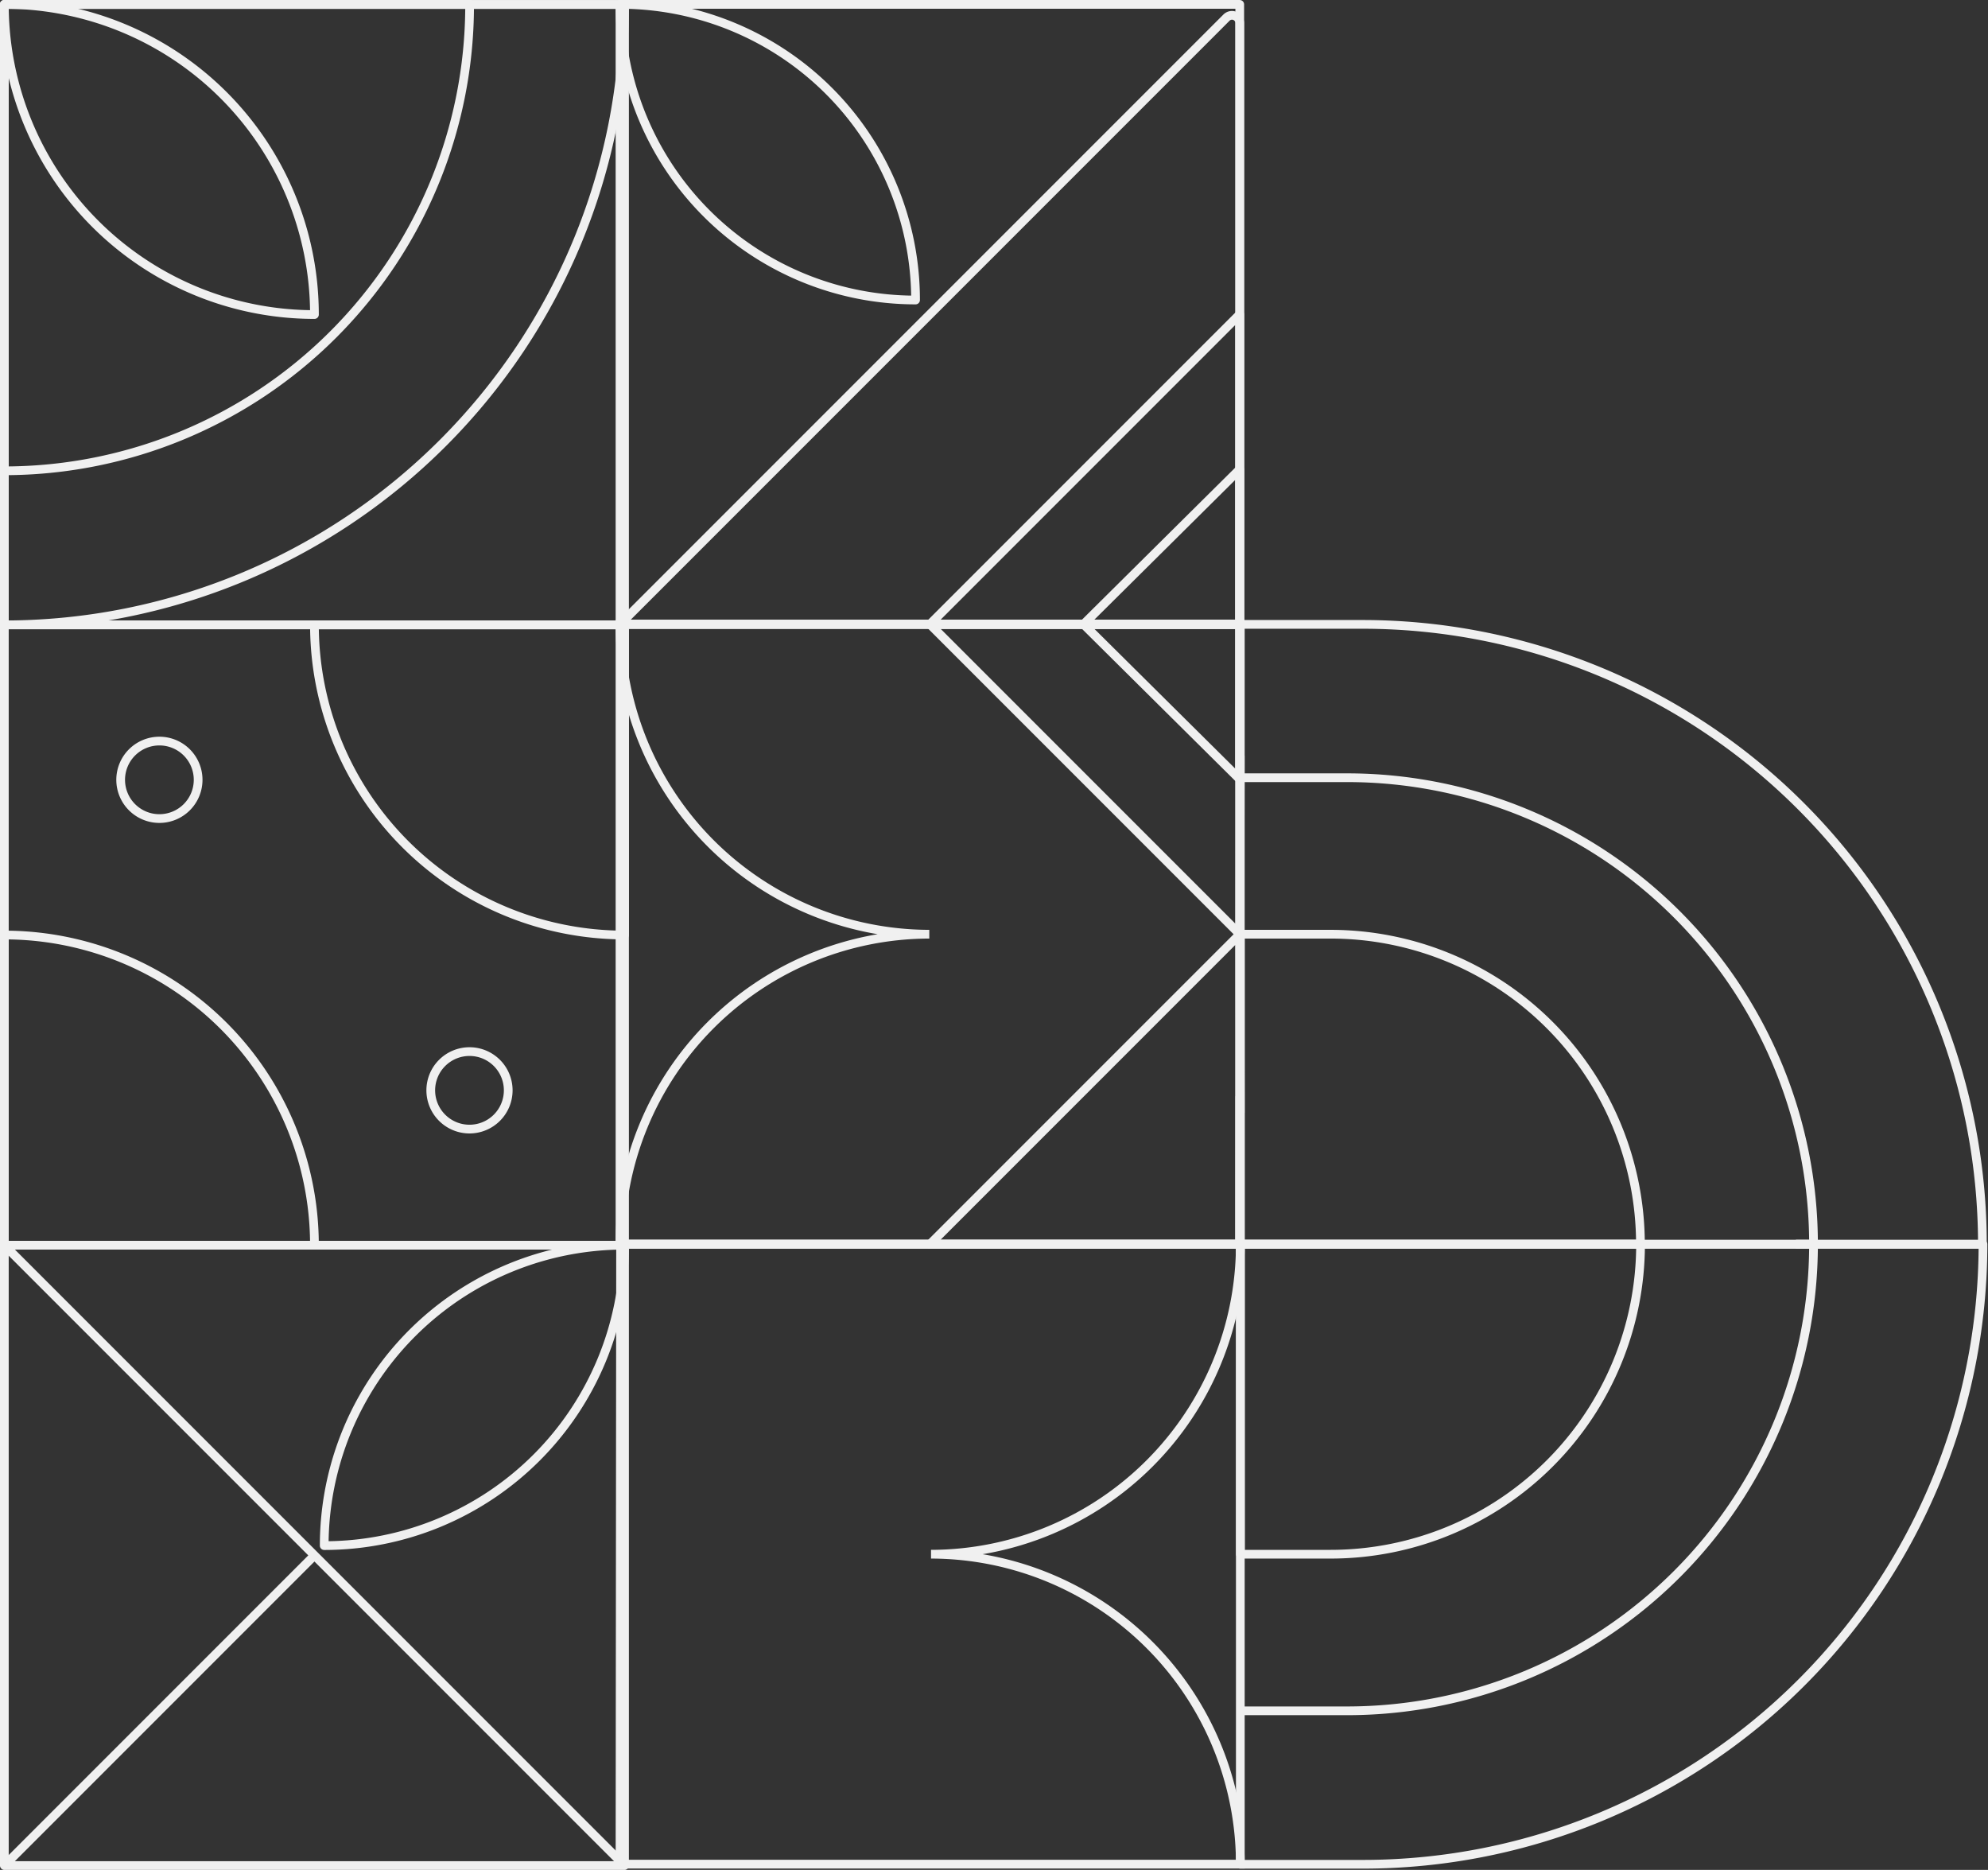 <svg xmlns="http://www.w3.org/2000/svg" width="170.915" height="160.72" viewBox="0 0 170.915 160.72">
  <rect x="0" y="0" width="170.915" height="160.72" fill="#333333" stroke="none"/>
  <g id="Group_900" data-name="Group 900" transform="translate(-6022.646 -4534.793)">
    <g id="Group_880" data-name="Group 880" transform="translate(5915.48 4695.519) rotate(-90)">
      <path id="Path_2094" data-name="Path 2094" d="M160.35,148.22c-9.47,0-21.48-5.19-28.64-12.45-7.06-7.17-11.88-19.15-11.75-28.05H107.28c-.21,13.69,4.67,26.25,15.09,36.83a51.76,51.76,0,0,0,37.98,16.02Z" fill="none"/>
      <path id="Path_2095" data-name="Path 2095" d="M97.03,120.87a3.33,3.33,0,1,0-3.33,3.33A3.329,3.329,0,0,0,97.03,120.87Z" fill="none"/>
      <path id="Path_2096" data-name="Path 2096" d="M70.34,147.53a3.33,3.33,0,1,0-3.33,3.33A3.329,3.329,0,0,0,70.34,147.53Z" fill="none"/>
      <rect id="Rectangle_544" data-name="Rectangle 544" width="53.32" height="53.32" transform="translate(0.38 107.54)" fill="none"/>
      <path id="Path_2097" data-name="Path 2097" d="M31.62,138.78h0A22.079,22.079,0,0,1,53.7,160.86h0a22.079,22.079,0,0,1-22.08-22.08Z" fill="none"/>
      <rect id="Rectangle_545" data-name="Rectangle 545" width="53.32" height="53.32" transform="translate(0.38 107.54)" fill="none" stroke="#f0f0f0" stroke-linejoin="round" stroke-width="0.75"/>
      <rect id="Rectangle_546" data-name="Rectangle 546" width="53.32" height="53.32" transform="translate(107.02 107.54)" fill="none" stroke="#f0f0f0" stroke-linejoin="round" stroke-width="0.75"/>
      <path id="Path_2098" data-name="Path 2098" d="M107.02,107.54h53.32v53.32h0a53.343,53.343,0,0,1-53.32-53.32Z" fill="none" stroke="#f0f0f0" stroke-linejoin="round" stroke-width="0.75"/>
      <path id="Path_2099" data-name="Path 2099" d="M120.26,107.54h40.09v40h-.09a40.021,40.021,0,0,1-40-40h0Z" fill="none" stroke="#f0f0f0" stroke-linejoin="round" stroke-width="0.75"/>
      <rect id="Rectangle_547" data-name="Rectangle 547" width="53.32" height="53.32" transform="translate(53.7 107.54)" fill="none" stroke="#f0f0f0" stroke-linejoin="round" stroke-width="0.75"/>
      <path id="Path_2100" data-name="Path 2100" d="M97.03,120.87a3.33,3.33,0,1,0-3.33,3.33A3.329,3.329,0,0,0,97.03,120.87Z" fill="none" stroke="#f0f0f0" stroke-linejoin="round" stroke-width="0.75"/>
      <path id="Path_2101" data-name="Path 2101" d="M70.34,147.53a3.33,3.33,0,1,0-3.33,3.33A3.329,3.329,0,0,0,70.34,147.53Z" fill="none" stroke="#f0f0f0" stroke-linejoin="round" stroke-width="0.75"/>
      <path id="Path_2102" data-name="Path 2102" d="M107.02,134.2h0v26.66H80.36a26.659,26.659,0,0,1,26.66-26.66Z" fill="none" stroke="#f0f0f0" stroke-linejoin="round" stroke-width="0.75"/>
      <path id="Path_2103" data-name="Path 2103" d="M53.7,134.2h0V107.54H80.36A26.659,26.659,0,0,1,53.7,134.2Z" fill="none" stroke="#f0f0f0" stroke-linejoin="round" stroke-width="0.75"/>
      <path id="Path_2104" data-name="Path 2104" d="M27.88,135.04h0A25.82,25.82,0,0,1,53.7,160.86h0a25.82,25.82,0,0,1-25.82-25.82h0Z" fill="none" stroke="#f0f0f0" stroke-linejoin="round" stroke-width="0.75"/>
      <path id="Path_2105" data-name="Path 2105" d="M133.69,134.2h0a26.659,26.659,0,0,1,26.66-26.66h0a26.659,26.659,0,0,1-26.66,26.66Z" fill="none" stroke="#f0f0f0" stroke-linejoin="round" stroke-width="0.75"/>
      <line id="Line_35" data-name="Line 35" y1="53.32" x2="53.32" transform="translate(0.38 107.54)" fill="none" stroke="#f0f0f0" stroke-linejoin="round" stroke-width="0.75"/>
      <line id="Line_36" data-name="Line 36" x2="26.66" y2="26.66" transform="translate(0.38 107.54)" fill="none" stroke="#f0f0f0" stroke-linejoin="round" stroke-width="0.75"/>
    </g>
    <g id="Group_883" data-name="Group 883" transform="translate(5915.48 4695.519) rotate(-90)">
      <path id="Path_2119" data-name="Path 2119" d="M53.31,262.6V248.78a26.445,26.445,0,0,1-26.61-26.4l.07-8.22H13.92v8.47c0,21.49,18.29,39.96,39.4,39.96Z" fill="none"/>
      <path id="Path_2120" data-name="Path 2120" d="M106.84,214.37l-12.65-.09c1.32,32.14-14.51,41.07-32.27,48.67l-8.14.42v14.71l9.15-1.27c15.77-.69,45.82-17.45,43.92-62.45Z" fill="none"/>
      <path id="Path_2121" data-name="Path 2121" d="M121.08,213.39l-14.02-14.05L93.01,213.39H81.7l25.37-25.38,25.31,25.38Z" fill="none"/>
      <path id="Path_2122" data-name="Path 2122" d="M27.04,187.14a26.639,26.639,0,0,0,26.64,26.59H.4a26.639,26.639,0,0,0,26.64-26.59Z" fill="none"/>
      <path id="Path_2123" data-name="Path 2123" d="M80.43,187.1a26.639,26.639,0,0,0-26.64-26.59h53.28A26.639,26.639,0,0,0,80.43,187.1Z" fill="none"/>
      <path id="Path_2124" data-name="Path 2124" d="M134.94,185.88h0a25.415,25.415,0,0,0,25.41-25.41h0a25.415,25.415,0,0,0-25.41,25.41Z" fill="none"/>
      <path id="Path_2125" data-name="Path 2125" d="M53.78,213.8h0a26.639,26.639,0,0,1-26.64-26.59A26.639,26.639,0,0,1,.5,213.8h0V160.47l53.29.05V213.8Z" fill="none" stroke="#f0f0f0" stroke-miterlimit="10" stroke-width="0.75"/>
      <rect id="Rectangle_551" data-name="Rectangle 551" width="53.28" height="53.28" transform="translate(53.78 160.47)" fill="none" stroke="#f0f0f0" stroke-miterlimit="10" stroke-width="0.75"/>
      <path id="Path_2126" data-name="Path 2126" d="M.49,213.8H53.78v63.85h0A53.309,53.309,0,0,1,.49,224.37V213.8h0Z" fill="none" stroke="#f0f0f0" stroke-linejoin="round" stroke-width="0.75"/>
      <path id="Path_2127" data-name="Path 2127" d="M53.78,213.8h53.28v10.52A53.307,53.307,0,0,1,53.78,277.6h0V213.8Z" fill="none" stroke="#f0f0f0" stroke-linejoin="round" stroke-width="0.75"/>
      <path id="Path_2128" data-name="Path 2128" d="M53.78,213.8H80.43v7.76A26.65,26.65,0,0,1,53.79,248.2h0V213.79h0Z" fill="none" stroke="#f0f0f0" stroke-linejoin="round" stroke-width="0.75"/>
      <path id="Path_2129" data-name="Path 2129" d="M27.14,213.8h0a26.65,26.65,0,0,1,26.64,26.64v7.76H27.14V213.79h0Z" transform="translate(80.92 462.01) rotate(180)" fill="none" stroke="#f0f0f0" stroke-linejoin="round" stroke-width="0.75"/>
      <path id="Path_2130" data-name="Path 2130" d="M93.88,213.75v9.23a40.1,40.1,0,0,1-40.1,40.1v-1.51" fill="none" stroke="#f0f0f0" stroke-linejoin="round" stroke-width="0.75"/>
      <path id="Path_2131" data-name="Path 2131" d="M13.68,213.75v9.23a40.1,40.1,0,0,0,40.1,40.1v-1.51" fill="none" stroke="#f0f0f0" stroke-linejoin="round" stroke-width="0.75"/>
      <path id="Path_2132" data-name="Path 2132" d="M107.07,160.47h0a26.639,26.639,0,0,0-26.64,26.59,26.639,26.639,0,0,0-26.64-26.59h0v53.28l12.02.01-.02.03,14.64-.02,14.64.02-.02-.03h12.02v-53.3Z" fill="none" stroke="#f0f0f0" stroke-miterlimit="10" stroke-width="0.75"/>
      <rect id="Rectangle_552" data-name="Rectangle 552" width="53.28" height="53.28" transform="translate(107.07 160.47)" fill="none" stroke="#f0f0f0" stroke-linejoin="round" stroke-width="0.75"/>
      <path id="Path_2133" data-name="Path 2133" d="M107.07,160.47v53.28h51.67a.666.666,0,0,0,.47-1.14l-52.14-52.14Z" fill="none" stroke="#f0f0f0" stroke-linejoin="round" stroke-width="0.75"/>
      <path id="Path_2134" data-name="Path 2134" d="M53.78,213.75H80.42L53.78,187.11Z" fill="none" stroke="#f0f0f0" stroke-linejoin="round" stroke-width="0.75"/>
      <path id="Path_2135" data-name="Path 2135" d="M107.07,213.75H80.43l26.64-26.64Z" fill="none" stroke="#f0f0f0" stroke-linejoin="round" stroke-width="0.75"/>
      <path id="Path_2136" data-name="Path 2136" d="M107.07,213.75H93.75l13.32-13.43Z" fill="none" stroke="#f0f0f0" stroke-linejoin="round" stroke-width="0.75"/>
      <path id="Path_2137" data-name="Path 2137" d="M107.07,213.75h26.64l-26.64-26.64Z" fill="none" stroke="#f0f0f0" stroke-linejoin="round" stroke-width="0.75"/>
      <path id="Path_2138" data-name="Path 2138" d="M107.07,213.75h13.32l-13.32-13.43Z" fill="none" stroke="#f0f0f0" stroke-linejoin="round" stroke-width="0.75"/>
      <path id="Path_2139" data-name="Path 2139" d="M134.94,185.88h0a25.415,25.415,0,0,0,25.41-25.41h0a25.415,25.415,0,0,0-25.41,25.41Z" fill="none" stroke="#f0f0f0" stroke-linejoin="round" stroke-width="0.75"/>
    </g>
  </g>
</svg>
